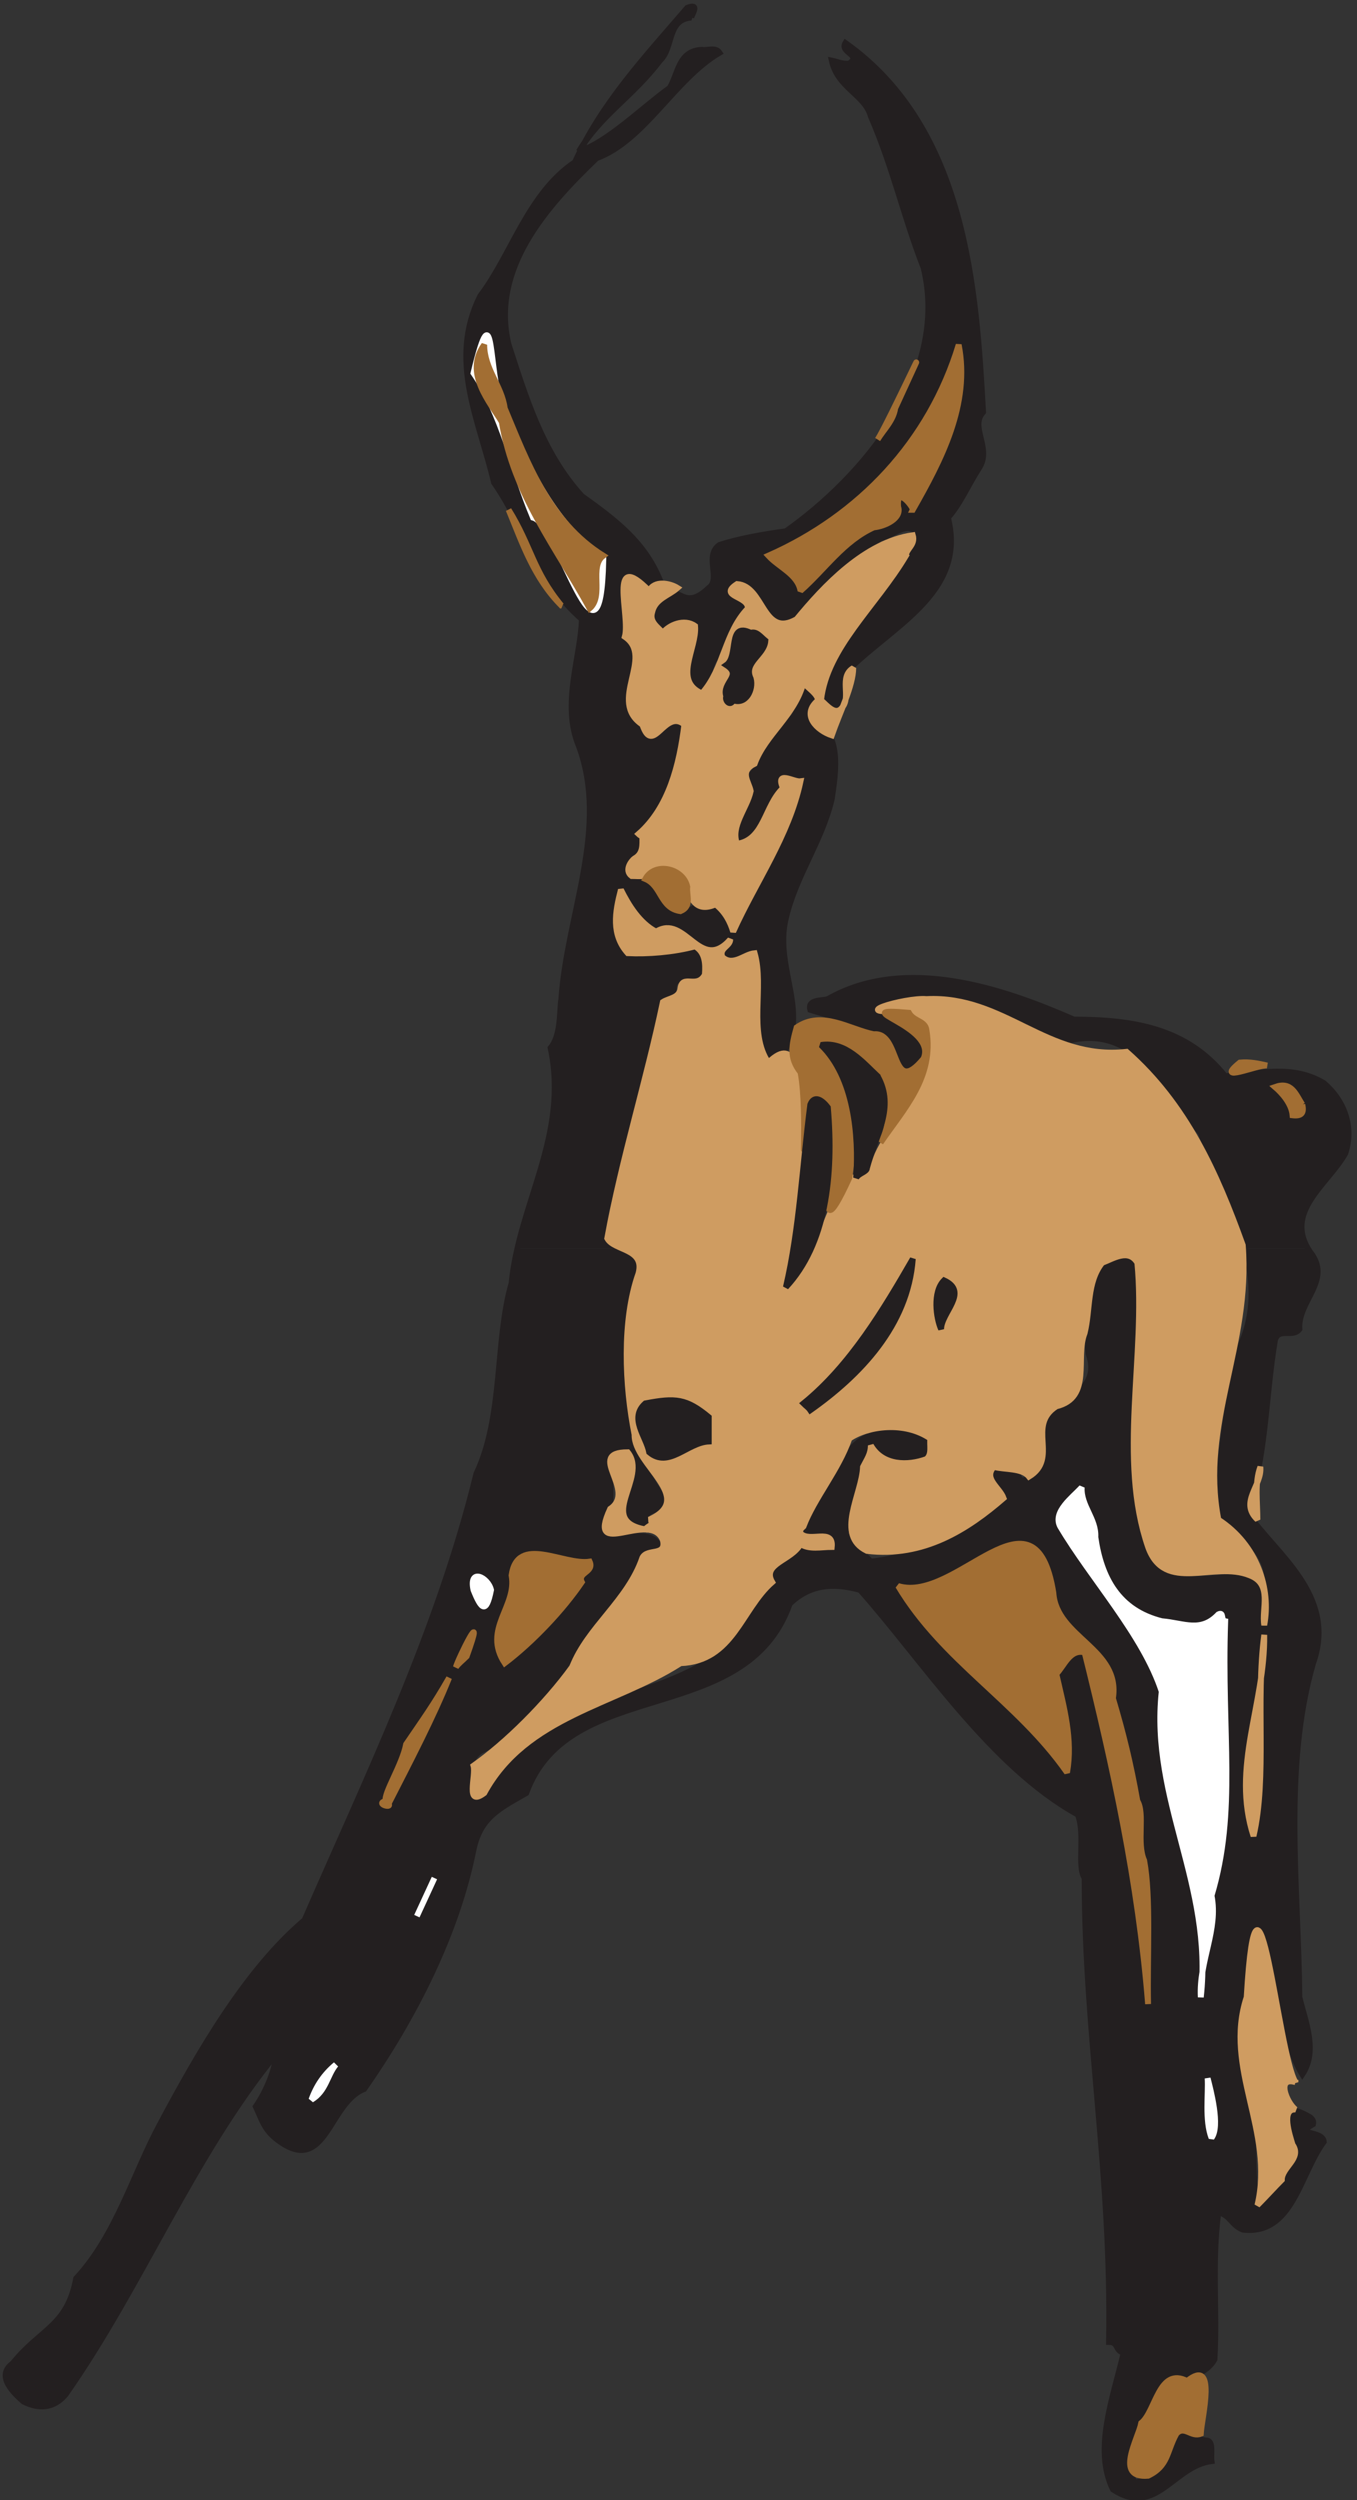 <?xml version="1.0" encoding="UTF-8" standalone="no"?>
<!-- Created with Inkscape (http://www.inkscape.org/) -->

<svg
   xmlns:dc="http://purl.org/dc/elements/1.1/"
   xmlns:cc="http://creativecommons.org/ns#"
   xmlns:rdf="http://www.w3.org/1999/02/22-rdf-syntax-ns#"
   xmlns:svg="http://www.w3.org/2000/svg"
   xmlns="http://www.w3.org/2000/svg"
   xmlns:sodipodi="http://sodipodi.sourceforge.net/DTD/sodipodi-0.dtd"
   xmlns:inkscape="http://www.inkscape.org/namespaces/inkscape"
   id="svg23921"
   version="1.1"
   inkscape:version="0.48.1 "
   width="173.75"
   height="320"
   xml:space="preserve"
   sodipodi:docname="Antelope_02.pdf"><rect width="100%" height="100%" fill="#333333" stroke="none"/><defs
     id="defs23925" /><sodipodi:namedview
     pagecolor="#ffffff"
     bordercolor="#666666"
     borderopacity="1"
     objecttolerance="10"
     gridtolerance="10"
     guidetolerance="10"
     inkscape:pageopacity="0"
     inkscape:pageshadow="2"
     inkscape:window-width="640"
     inkscape:window-height="480"
     id="namedview23923"
     showgrid="false"
     inkscape:zoom="0.909375"
     inkscape:cx="86.875"
     inkscape:cy="160"
     inkscape:window-x="453"
     inkscape:window-y="98"
     inkscape:window-maximized="0"
     inkscape:current-layer="g23929" /><g
     id="g23929"
     inkscape:groupmode="layer"
     inkscape:label="Antelope_02"
     transform="matrix(1.25,0,0,-1.25,0,320)"><g
       id="g23931"
       transform="scale(0.24,0.24)"><path
         d="m 558.238,533.957 c 0.285,-0.48 0.594,-0.965 0.93,-1.457 9.582,-12.082 -5.418,-20.832 -4.586,-32.918 -2.914,-3.75 -8.75,0.836 -10.414,-4.582 -4.168,-24.582 -3.75,-50.832 -12.086,-73.332 12.086,-17.918 38.75,-35.418 28.336,-64.586 -12.918,-44.582 -6.25,-96.25 -5.836,-142.5 2.5,-10.414 7.918,-22.914 1.25,-32.914 -9.164,15 -7.914,37.082 -16.25,53.75 0.418,4.582 -0.414,8.75 -2.914,12.082 -3.75,-20.832 -12.086,-45.832 -4.586,-65.832 4.586,-19.586 1.25,-37.086 4.586,-57.086 8.332,8.336 14.164,13.75 17.914,23.75 -1.25,4.586 -12.082,25 4.586,15 0.414,-0.414 1.664,-1.25 1.25,-2.914 -8.75,-5 4.164,-2.5 4.582,-7.5 -10.418,-14.168 -13.332,-40 -34.582,-37.5 -5,2.082 -5,5.832 -10.418,7.5 C 517.082,100.832 519.582,80.832 518.332,60 515,54.168 506.25,50.418 499.168,54.168 c -7.5,-15.836 -22.918,-28.336 -15,-46.668 9.582,1.668 14.582,10.418 16.25,17.918 4.164,6.664 10,0 15,0 2.5,-0.836 1.25,-5.836 1.664,-8.75 C 500.832,14.582 493.332,-7.5 475,4.582 466.668,21.668 475,43.332 479.582,62.918 c -3.75,0.832 -2.082,4.582 -6.25,4.582 1.25,71.668 -10.414,130.418 -10.414,197.918 -3.336,5 0.414,18.75 -2.918,27.082 -37.082,20.418 -66.25,65.832 -92.918,95.832 -12.082,3.336 -21.664,2.086 -30,-5.832 -18.75,-53.332 -94.164,-30.418 -112.5,-80.832 C 212.918,295 205,291.25 202.082,277.5 195,241.668 176.668,205.832 155.418,175.418 c -15,-5.836 -16.25,-36.25 -35.836,-22.5 -6.664,4.582 -7.5,8.75 -10.414,15 4.582,6.664 8.332,15.832 8.75,22.5 C 82.5,147.082 60.418,91.25 27.918,45 22.918,39.168 16.668,38.75 10,42.082 6.25,45.418 -2.082,52.918 5.418,58.332 17.5,73.332 28.75,74.168 32.5,94.582 c 17.082,18.336 24.582,45 35.832,65.836 17.086,32.082 37.086,66.25 61.668,87.082 26.668,61.25 57.082,123.75 73.332,190.418 11.668,24.582 7.918,56.664 15,81.25 0.492,5.023 1.371,9.941 2.484,14.789 l 43.231,0 c 6.07,-3.809 9.918,-9.672 5.535,-18.125 -6.664,-30.414 -3.332,-67.914 15,-90 -2.082,-4.164 -12.082,-2.914 -7.5,-8.75 -1.25,-2.914 -4.164,-1.25 -6.25,-1.664 -14.164,11.664 13.75,28.75 -8.75,32.914 -3.75,-11.25 1.25,-23.75 -4.582,-35.832 8.75,-4.168 20,2.918 24.168,-5.832 -12.918,-0.418 -10.836,-15 -18.336,-21.25 -20,-20 -30.414,-52.918 -58.332,-65.836 -6.668,-4.582 -3.75,-12.914 -4.582,-19.582 13.75,-0.418 13.332,15.418 25.414,22.5 29.586,25.832 77.086,20 96.25,57.082 9.586,9.168 4.586,19.586 19.586,27.086 3.75,-2.918 8.75,-1.25 13.332,-1.668 1.25,2.918 -0.832,10.418 -7.5,7.5 -1.668,0 -2.918,0 -4.582,0 9.164,12.918 15,38.75 30,42.082 6.664,1.668 13.75,3.336 21.25,-1.664 2.5,-0.418 0.832,-5 1.25,-7.5 -7.918,-2.5 -18.75,-2.5 -23.75,6.25 C 364.168,440 365,425.418 360.832,412.5 c 2.086,-4.582 7.086,-7.918 10.836,-12.082 22.082,2.5 40.832,12.5 58.332,25.414 -5.418,5.836 -9.168,19.586 4.582,12.086 -0.414,-1.25 0.836,-2.086 1.25,-2.918 7.5,0.418 8.75,8.75 12.086,13.332 -8.75,22.086 24.164,19.586 16.664,40.836 -1.25,10.414 1.668,22.5 2.918,34.164 5,2.5 8.332,8.336 15,6.25 2.5,-0.832 0.418,-3.75 2.918,-4.582 C 487.082,484.582 475,440.418 490,403.332 c 10.418,-26.25 57.5,10.836 49.582,-31.25 2.5,4.586 2.086,12.5 1.25,20.836 -0.414,14.164 -15,20.414 -22.5,30 3.336,25 5,46.664 10.836,69.164 6.527,13.988 5.875,28.059 2.266,41.875 l 26.804,0"
         style="fill:#231f20;fill-opacity:1;fill-rule:nonzero;stroke:none"
         id="path23933" /><path
         d="m 220.816,533.957 c 6.469,28.125 20.938,53.996 14.184,85.625 4.582,5.418 3.75,15.836 4.582,20.836 2.5,36.25 20.418,72.914 7.5,107.914 -7.5,17.918 0.836,37.918 1.25,54.168 -19.164,16.668 -22.914,37.082 -37.5,58.332 -6.25,26.668 -19.582,52.086 -5.832,79.586 13.332,17.5 20.418,43.75 40.418,57.082 11.25,25 30,45 47.914,65.83 5.418,2.09 2.086,-2.5 1.668,-4.16 -10.418,-0.84 -7.5,-12.92 -13.332,-18.34 -11.668,-15.41 -25.418,-23.33 -34.586,-38.75 12.086,3.75 27.086,18.75 38.75,27.09 3.75,6.25 3.75,15.83 13.75,16.25 2.5,-0.42 5.836,1.25 7.5,-1.25 -19.164,-11.25 -32.082,-37.5 -52.5,-45.002 -21.25,-20.418 -45.414,-47.086 -37.5,-79.586 7.086,-21.664 14.168,-45.832 31.25,-64.582 14.586,-10.418 26.668,-19.582 33.336,-35.832 -4.168,-6.25 -8.75,-0.836 -12.086,2.914 -2.5,0.836 -2.914,-2.082 -4.582,-2.914 1.668,-7.086 -3.75,-22.5 4.582,-25.836 -1.25,-15.414 -5.414,-30 5.836,-41.664 7.914,-2.086 7.082,7.5 15,5.832 -1.668,-17.082 -6.25,-35.418 -19.586,-46.668 7.086,-8.332 -7.082,-7.914 -4.164,-16.25 15.832,0.418 13.332,-25.414 30,-15 10,4.168 12.914,-6.664 16.25,-12.082 12.5,20.832 24.582,42.082 30,65.832 -2.918,1.668 -5,3.336 -8.75,3.336 -5,-9.586 -7.918,-20 -15,-28.75 -1.668,0 -3.336,0 -4.586,0 1.668,9.164 9.168,19.164 4.586,27.082 8.332,6.25 8.75,20 19.164,25.418 3.336,3.75 0,10.414 4.586,13.75 7.914,-3.336 3.332,-10.836 1.664,-15 C 360,756.668 356.668,737.082 355,725.832 350.832,707.918 339.582,692.918 335.418,675 330,653.332 347.082,632.918 332.5,615 c -5.832,-0.418 -7.5,9.168 -7.5,15 -1.25,10.418 2.5,22.918 -2.918,31.668 -5.414,-0.836 -18.332,-6.668 -9.164,4.164 -4.168,0 -12.5,-6.664 -17.918,0 -4.168,7.086 -26.25,2.918 -27.082,19.586 -6.25,7.5 -5,-5.836 -7.5,-8.75 1.664,-6.668 2.5,-13.336 7.5,-18.336 8.332,-0.414 19.582,0.418 28.75,3.336 4.582,-2.086 2.082,-7.086 2.914,-10.836 -3.332,-7.5 -12.5,3.336 -12.082,-7.5 -13.332,-12.914 -10.832,-37.914 -19.582,-55.414 -0.418,-18.336 -10.836,-32.086 -10.418,-50.836 2.281,-0.828 4.535,-1.863 6.547,-3.125 l -43.231,0"
         style="fill:#231f20;fill-opacity:1;fill-rule:nonzero;stroke:none"
         id="path23935" /><path
         d="m 531.434,533.957 c -4.454,17.055 -13.411,33.723 -18.934,49.375 -15,16.668 -26.668,47.086 -57.082,39.168 -23.75,11.25 -55.418,24.582 -83.75,15 7.082,-7.5 22.082,-8.332 20.832,-22.5 -2.082,-2.5 -4.582,-3.332 -7.5,-2.918 -4.582,15.418 -24.582,19.168 -39.168,23.75 -1.25,4.586 5,3.75 7.5,4.586 32.918,18.75 74.586,4.582 105,-8.75 25.418,0 48.336,-3.75 64.586,-24.168 15,1.25 28.75,5 42.082,-2.918 8.75,-7.5 12.918,-18.75 9.168,-30 -7.285,-12.949 -25.578,-24.328 -15.93,-40.625 l -26.804,0"
         style="fill:#231f20;fill-opacity:1;fill-rule:nonzero;stroke:none"
         id="path23937" /><path
         d="m 295,1059.17 c -10.418,-0.84 -7.5,-12.92 -13.332,-18.34 -11.668,-15.41 -25.418,-23.33 -34.586,-38.75 12.086,3.75 27.086,18.75 38.75,27.09 3.75,6.25 3.75,15.83 13.75,16.25 2.5,-0.42 5.836,1.25 7.5,-1.25 -19.164,-11.25 -32.082,-37.5 -52.5,-45.002 -21.25,-20.418 -45.414,-47.086 -37.5,-79.586 7.086,-21.664 14.168,-45.832 31.25,-64.582 14.586,-10.418 26.668,-19.582 33.336,-35.832 -4.168,-6.25 -8.75,-0.836 -12.086,2.914 -2.5,0.836 -2.914,-2.082 -4.582,-2.914 1.668,-7.086 -3.75,-22.5 4.582,-25.836 -1.25,-15.414 -5.414,-30 5.836,-41.664 7.914,-2.086 7.082,7.5 15,5.832 -1.668,-17.082 -6.25,-35.418 -19.586,-46.668 7.086,-8.332 -7.082,-7.914 -4.164,-16.25 15.832,0.418 13.332,-25.414 30,-15 10,4.168 12.914,-6.664 16.25,-12.082 12.5,20.832 24.582,42.082 30,65.832 -2.918,1.668 -5,3.336 -8.75,3.336 -5,-9.586 -7.918,-20 -15,-28.75 -1.668,0 -3.336,0 -4.586,0 1.668,9.164 9.168,19.164 4.586,27.082 8.332,6.25 8.75,20 19.164,25.418 3.336,3.75 0,10.414 4.586,13.75 7.914,-3.336 3.332,-10.836 1.664,-15 C 360,756.668 356.668,737.082 355,725.832 350.832,707.918 339.582,692.918 335.418,675 330,653.332 347.082,632.918 332.5,615 c -5.832,-0.418 -7.5,9.168 -7.5,15 -1.25,10.418 2.5,22.918 -2.918,31.668 -5.414,-0.836 -18.332,-6.668 -9.164,4.164 -4.168,0 -12.5,-6.664 -17.918,0 -4.168,7.086 -26.25,2.918 -27.082,19.586 -6.25,7.5 -5,-5.836 -7.5,-8.75 1.664,-6.668 2.5,-13.336 7.5,-18.336 8.332,-0.414 19.582,0.418 28.75,3.336 4.582,-2.086 2.082,-7.086 2.914,-10.836 -3.332,-7.5 -12.5,3.336 -12.082,-7.5 -13.332,-12.914 -10.832,-37.914 -19.582,-55.414 -0.418,-18.336 -10.836,-32.086 -10.418,-50.836 9.168,-3.332 17.918,-10 12.082,-21.25 -6.664,-30.414 -3.332,-67.914 15,-90 -2.082,-4.164 -12.082,-2.914 -7.5,-8.75 -1.25,-2.914 -4.164,-1.25 -6.25,-1.664 -14.164,11.664 13.75,28.75 -8.75,32.914 -3.75,-11.25 1.25,-23.75 -4.582,-35.832 8.75,-4.168 20,2.918 24.168,-5.832 -12.918,-0.418 -10.836,-15 -18.336,-21.25 -20,-20 -30.414,-52.918 -58.332,-65.836 -6.668,-4.582 -3.75,-12.914 -4.582,-19.582 13.75,-0.418 13.332,15.418 25.414,22.5 29.586,25.832 77.086,20 96.25,57.082 9.586,9.168 4.586,19.586 19.586,27.086 3.75,-2.918 8.75,-1.25 13.332,-1.668 1.25,2.918 -0.832,10.418 -7.5,7.5 -1.668,0 -2.918,0 -4.582,0 9.164,12.918 15,38.75 30,42.082 6.664,1.668 13.75,3.336 21.25,-1.664 2.5,-0.418 0.832,-5 1.25,-7.5 -7.918,-2.5 -18.75,-2.5 -23.75,6.25 C 364.168,440 365,425.418 360.832,412.5 c 2.086,-4.582 7.086,-7.918 10.836,-12.082 22.082,2.5 40.832,12.5 58.332,25.414 -5.418,5.836 -9.168,19.586 4.582,12.086 -0.414,-1.25 0.836,-2.086 1.25,-2.918 7.5,0.418 8.75,8.75 12.086,13.332 -8.75,22.086 24.164,19.586 16.664,40.836 -1.25,10.414 1.668,22.5 2.918,34.164 5,2.5 8.332,8.336 15,6.25 2.5,-0.832 0.418,-3.75 2.918,-4.582 C 487.082,484.582 475,440.418 490,403.332 c 10.418,-26.25 57.5,10.836 49.582,-31.25 2.5,4.586 2.086,12.5 1.25,20.836 -0.414,14.164 -15,20.414 -22.5,30 3.336,25 5,46.664 10.836,69.164 14.582,31.25 -6.668,62.918 -16.668,91.25 -15,16.668 -26.668,47.086 -57.082,39.168 -23.75,11.25 -55.418,24.582 -83.75,15 7.082,-7.5 22.082,-8.332 20.832,-22.5 -2.082,-2.5 -4.582,-3.332 -7.5,-2.918 -4.582,15.418 -24.582,19.168 -39.168,23.75 -1.25,4.586 5,3.75 7.5,4.586 32.918,18.75 74.586,4.582 105,-8.75 25.418,0 48.336,-3.75 64.586,-24.168 15,1.25 28.75,5 42.082,-2.918 8.75,-7.5 12.918,-18.75 9.168,-30 -7.5,-13.332 -26.668,-25 -15,-42.082 9.582,-12.082 -5.418,-20.832 -4.586,-32.918 -2.914,-3.75 -8.75,0.836 -10.414,-4.582 -4.168,-24.582 -3.75,-50.832 -12.086,-73.332 12.086,-17.918 38.75,-35.418 28.336,-64.586 -12.918,-44.582 -6.25,-96.25 -5.836,-142.5 2.5,-10.414 7.918,-22.914 1.25,-32.914 -9.164,15 -7.914,37.082 -16.25,53.75 0.418,4.582 -0.414,8.75 -2.914,12.082 -3.75,-20.832 -12.086,-45.832 -4.586,-65.832 4.586,-19.586 1.25,-37.086 4.586,-57.086 8.332,8.336 14.164,13.75 17.914,23.75 -1.25,4.586 -12.082,25 4.586,15 0.414,-0.414 1.664,-1.25 1.25,-2.914 -8.75,-5 4.164,-2.5 4.582,-7.5 -10.418,-14.168 -13.332,-40 -34.582,-37.5 -5,2.082 -5,5.832 -10.418,7.5 C 517.082,100.832 519.582,80.832 518.332,60 515,54.168 506.25,50.418 499.168,54.168 c -7.5,-15.836 -22.918,-28.336 -15,-46.668 9.582,1.668 14.582,10.418 16.25,17.918 4.164,6.664 10,0 15,0 2.5,-0.836 1.25,-5.836 1.664,-8.75 C 500.832,14.582 493.332,-7.5 475,4.582 466.668,21.668 475,43.332 479.582,62.918 c -3.75,0.832 -2.082,4.582 -6.25,4.582 1.25,71.668 -10.414,130.418 -10.414,197.918 -3.336,5 0.414,18.75 -2.918,27.082 -37.082,20.418 -66.25,65.832 -92.918,95.832 -12.082,3.336 -21.664,2.086 -30,-5.832 -18.75,-53.332 -94.164,-30.418 -112.5,-80.832 C 212.918,295 205,291.25 202.082,277.5 195,241.668 176.668,205.832 155.418,175.418 c -15,-5.836 -16.25,-36.25 -35.836,-22.5 -6.664,4.582 -7.5,8.75 -10.414,15 4.582,6.664 8.332,15.832 8.75,22.5 C 82.5,147.082 60.418,91.25 27.918,45 22.918,39.168 16.668,38.75 10,42.082 6.25,45.418 -2.082,52.918 5.418,58.332 17.5,73.332 28.75,74.168 32.5,94.582 c 17.082,18.336 24.582,45 35.832,65.836 17.086,32.082 37.086,66.25 61.668,87.082 26.668,61.25 57.082,123.75 73.332,190.418 11.668,24.582 7.918,56.664 15,81.25 3.336,34.164 24.586,63.332 16.668,100.414 4.582,5.418 3.75,15.836 4.582,20.836 2.5,36.25 20.418,72.914 7.5,107.914 -7.5,17.918 0.836,37.918 1.25,54.168 -19.164,16.668 -22.914,37.082 -37.5,58.332 -6.25,26.668 -19.582,52.086 -5.832,79.586 13.332,17.5 20.418,43.75 40.418,57.082 11.25,25 30,45 47.914,65.83 5.418,2.09 2.086,-2.5 1.668,-4.16 z"
         style="fill:none;stroke:#231f20;stroke-opacity:1;stroke-width:2.5;stroke-linecap:square;stroke-linejoin:miter;stroke-miterlimit:2;stroke-dasharray:none"
         id="path23939" /><path
         d="m 419.582,890.832 c -5.832,-6.25 3.75,-15.414 -1.664,-23.75 -4.586,-7.082 -8.336,-15.832 -13.336,-21.25 8.336,-32.914 -25.414,-46.664 -45,-67.5 -1.664,-4.164 3.75,-14.164 -4.582,-13.332 -5.832,4.582 -2.082,7.082 -2.918,13.332 15,17.086 27.086,40.418 40.418,60 -5,7.086 -11.25,-0.414 -16.668,-1.25 C 362.5,827.082 346.25,812.5 337.082,802.5 325.832,801.668 320,825.832 310,814.582 c 17.082,-6.664 -2.918,-19.164 -4.582,-28.75 -3.75,-3.75 -2.086,-15.414 -8.75,-11.664 -10.418,10 15,34.164 -10.836,26.664 -2.082,-0.414 -0.414,-4.164 -2.914,-2.914 -5,2.082 -2.086,6.664 -2.918,10.414 9.582,13.75 10,-4.582 22.5,7.5 5.418,3.75 -2.082,13.75 4.582,18.336 7.5,2.5 18.75,4.582 28.336,5.832 32.5,22.918 70,66.668 58.75,112.5 -8.336,21.25 -12.918,42.5 -22.5,64.58 -2.5,9.17 -14.168,12.09 -16.668,23.75 2.082,-0.41 4.582,-1.66 7.5,-1.25 5.418,3.75 -4.168,4.59 -1.668,8.75 51.668,-36.66 55.836,-105.412 58.75,-157.498"
         style="fill:#231f20;fill-opacity:1;fill-rule:nonzero;stroke:none"
         id="path23941" /><path
         d="m 419.582,890.832 c -5.832,-6.25 3.75,-15.414 -1.664,-23.75 -4.586,-7.082 -8.336,-15.832 -13.336,-21.25 8.336,-32.914 -25.414,-46.664 -45,-67.5 -1.664,-4.164 3.75,-14.164 -4.582,-13.332 -5.832,4.582 -2.082,7.082 -2.918,13.332 15,17.086 27.086,40.418 40.418,60 -5,7.086 -11.25,-0.414 -16.668,-1.25 C 362.5,827.082 346.25,812.5 337.082,802.5 325.832,801.668 320,825.832 310,814.582 c 17.082,-6.664 -2.918,-19.164 -4.582,-28.75 -3.75,-3.75 -2.086,-15.414 -8.75,-11.664 -10.418,10 15,34.164 -10.836,26.664 -2.082,-0.414 -0.414,-4.164 -2.914,-2.914 -5,2.082 -2.086,6.664 -2.918,10.414 9.582,13.75 10,-4.582 22.5,7.5 5.418,3.75 -2.082,13.75 4.582,18.336 7.5,2.5 18.75,4.582 28.336,5.832 32.5,22.918 70,66.668 58.75,112.5 -8.336,21.25 -12.918,42.5 -22.5,64.58 -2.5,9.17 -14.168,12.09 -16.668,23.75 2.082,-0.41 4.582,-1.66 7.5,-1.25 5.418,3.75 -4.168,4.59 -1.668,8.75 51.668,-36.66 55.836,-105.412 58.75,-157.498 z"
         style="fill:none;stroke:#231f20;stroke-opacity:1;stroke-width:2.5;stroke-linecap:square;stroke-linejoin:miter;stroke-miterlimit:2;stroke-dasharray:none"
         id="path23943" /><path
         d="m 257.5,827.918 c -1.25,-56.25 -18.75,15 -30,17.914 -8.75,20.836 -13.332,44.168 -25.418,61.668 9.168,38.332 6.25,-2.082 12.086,-13.332 9.582,-24.168 21.25,-50 43.332,-66.25"
         style="fill:#ffffff;fill-opacity:1;fill-rule:nonzero;stroke:none"
         id="path23945" /><path
         d="m 257.5,827.918 c -1.25,-56.25 -18.75,15 -30,17.914 -8.75,20.836 -13.332,44.168 -25.418,61.668 9.168,38.332 6.25,-2.082 12.086,-13.332 9.582,-24.168 21.25,-50 43.332,-66.25 z"
         style="fill:none;stroke:#ffffff;stroke-opacity:1;stroke-width:2.5;stroke-linecap:square;stroke-linejoin:miter;stroke-miterlimit:2;stroke-dasharray:none"
         id="path23947" /><path
         d="M 389.582,849.168 C 390,850 382.5,860 383.332,850.418 c 1.668,-5 -5.832,-8.336 -10.414,-8.75 -12.918,-5.836 -20.836,-17.918 -31.25,-27.086 -1.25,7.086 -9.168,10 -13.75,15 38.75,17.086 68.75,48.75 81.25,90 5,-25.414 -7.5,-49.164 -19.586,-70.414"
         style="fill:#a26e33;fill-opacity:1;fill-rule:nonzero;stroke:none"
         id="path23949" /><path
         d="M 389.582,849.168 C 390,850 382.5,860 383.332,850.418 c 1.668,-5 -5.832,-8.336 -10.414,-8.75 -12.918,-5.836 -20.836,-17.918 -31.25,-27.086 -1.25,7.086 -9.168,10 -13.75,15 38.75,17.086 68.75,48.75 81.25,90 5,-25.414 -7.5,-49.164 -19.586,-70.414 z"
         style="fill:none;stroke:#a26e33;stroke-opacity:1;stroke-width:2.5;stroke-linecap:square;stroke-linejoin:miter;stroke-miterlimit:2;stroke-dasharray:none"
         id="path23951" /><path
         d="m 386.668,829.582 c -12.918,-21.664 -33.75,-39.164 -36.25,-61.664 2.5,-2.086 6.25,-7.086 9.164,-2.918 3.75,4.582 -1.664,12.918 4.586,16.668 0,-7.5 -5.836,-19.168 -9.168,-28.75 -6.25,2.082 -13.332,8.75 -5.832,15 -0.418,2.914 -4.168,5 -6.25,7.5 -3.75,-14.168 -16.25,-22.086 -20.836,-34.586 -6.664,-3.332 -2.5,-7.5 -1.664,-11.664 -1.668,-7.5 -8.75,-15 -5.836,-22.5 11.668,1.664 11.668,16.25 19.586,23.75 -3.336,7.914 4.582,2.5 7.5,2.914 -5,-23.332 -19.168,-42.914 -28.75,-64.164 -1.25,4.164 -3.336,8.332 -7.5,11.664 -17.086,-7.5 -8.336,25.418 -27.086,15 -1.664,-3.75 -5.414,-2.914 -8.75,-2.914 -3.332,2.5 0,6.664 1.25,7.5 3.75,2.082 3.336,5.832 3.336,9.164 -0.418,0.418 -1.25,0.836 -1.668,1.25 12.918,11.25 17.5,29.586 19.582,46.668 -8.332,7.082 -13.332,-13.75 -17.914,0 -15,10 5.414,28.75 -7.5,37.5 2.5,8.75 -7.5,37.918 10.414,19.582 2.086,4.586 8.75,3.336 12.086,1.25 -3.75,-3.332 -9.586,-4.582 -10.836,-10.414 -1.25,-4.168 2.5,-6.25 4.586,-8.75 2.5,3.332 9.164,6.25 13.75,2.914 0.832,-9.582 -9.586,-23.332 2.914,-28.75 9.586,10.836 9.586,25.836 19.586,36.25 0.414,5.418 -12.918,5 -4.586,10.418 11.668,-0.832 10.836,-23.332 25.418,-15 11.668,14.168 29.168,32.918 49.582,35.832 1.25,-4.164 -2.914,-5.832 -2.914,-8.75"
         style="fill:#cf9c61;fill-opacity:1;fill-rule:nonzero;stroke:none"
         id="path23953" /><path
         d="m 386.668,829.582 c -12.918,-21.664 -33.75,-39.164 -36.25,-61.664 2.5,-2.086 6.25,-7.086 9.164,-2.918 3.75,4.582 -1.664,12.918 4.586,16.668 0,-7.5 -5.836,-19.168 -9.168,-28.75 -6.25,2.082 -13.332,8.75 -5.832,15 -0.418,2.914 -4.168,5 -6.25,7.5 -3.75,-14.168 -16.25,-22.086 -20.836,-34.586 -6.664,-3.332 -2.5,-7.5 -1.664,-11.664 -1.668,-7.5 -8.75,-15 -5.836,-22.5 11.668,1.664 11.668,16.25 19.586,23.75 -3.336,7.914 4.582,2.5 7.5,2.914 -5,-23.332 -19.168,-42.914 -28.75,-64.164 -1.25,4.164 -3.336,8.332 -7.5,11.664 -17.086,-7.5 -8.336,25.418 -27.086,15 -1.664,-3.75 -5.414,-2.914 -8.75,-2.914 -3.332,2.5 0,6.664 1.25,7.5 3.75,2.082 3.336,5.832 3.336,9.164 -0.418,0.418 -1.25,0.836 -1.668,1.25 12.918,11.25 17.5,29.586 19.582,46.668 -8.332,7.082 -13.332,-13.75 -17.914,0 -15,10 5.414,28.75 -7.5,37.5 2.5,8.75 -7.5,37.918 10.414,19.582 2.086,4.586 8.75,3.336 12.086,1.25 -3.75,-3.332 -9.586,-4.582 -10.836,-10.414 -1.25,-4.168 2.5,-6.25 4.586,-8.75 2.5,3.332 9.164,6.25 13.75,2.914 0.832,-9.582 -9.586,-23.332 2.914,-28.75 9.586,10.836 9.586,25.836 19.586,36.25 0.414,5.418 -12.918,5 -4.586,10.418 11.668,-0.832 10.836,-23.332 25.418,-15 11.668,14.168 29.168,32.918 49.582,35.832 1.25,-4.164 -2.914,-5.832 -2.914,-8.75 z"
         style="fill:none;stroke:#cf9c61;stroke-opacity:1;stroke-width:2.5;stroke-linecap:square;stroke-linejoin:miter;stroke-miterlimit:2;stroke-dasharray:none"
         id="path23955" /><path
         d="m 326.668,793.332 c -0.418,-6.25 -9.586,-9.164 -6.25,-16.25 1.25,-4.582 -2.086,-11.25 -7.5,-9.164 -1.25,-2.918 -3.75,0 -2.918,1.664 -2.082,5.836 7.082,8.75 0,13.336 5.418,3.75 0.418,18.75 10.418,13.75 2.5,0.832 4.164,-1.668 6.25,-3.336"
         style="fill:#231f20;fill-opacity:1;fill-rule:nonzero;stroke:none"
         id="path23957" /><path
         d="m 326.668,793.332 c -0.418,-6.25 -9.586,-9.164 -6.25,-16.25 1.25,-4.582 -2.086,-11.25 -7.5,-9.164 -1.25,-2.918 -3.75,0 -2.918,1.664 -2.082,5.836 7.082,8.75 0,13.336 5.418,3.75 0.418,18.75 10.418,13.75 2.5,0.832 4.164,-1.668 6.25,-3.336 z"
         style="fill:none;stroke:#231f20;stroke-opacity:1;stroke-width:2.5;stroke-linecap:square;stroke-linejoin:miter;stroke-miterlimit:2;stroke-dasharray:none"
         id="path23959" /><path
         d="m 280,669.168 c 12.5,7.914 18.75,-17.918 31.668,-3.336 0,-2.914 -5,-3.75 -3.336,-7.5 4.586,-4.164 9.168,1.25 13.75,1.668 4.168,-14.582 -2.914,-33.75 5.836,-46.668 12.914,12.5 11.664,-8.332 13.75,-15 2.5,-29.164 -4.168,-56.664 -6.25,-82.5 15.832,10.836 14.164,34.168 28.75,48.336 2.082,-0.836 7.914,1.664 8.75,5.832 6.664,21.25 40.414,43.75 15,65.832 -29.586,-2.914 -1.668,5.418 7.5,4.586 33.332,1.664 51.25,-26.25 85.414,-22.5 25.418,-22.5 38.336,-51.25 49.586,-82.5 C 533.75,492.5 512.082,459.582 520,418.332 c 16.668,-10.832 22.5,-29.582 19.582,-45 -1.25,7.086 3.75,17.5 -6.25,21.25 -15.414,6.25 -36.25,-7.914 -43.332,12.086 -12.918,37.5 -0.832,81.664 -4.582,121.25 -3.75,6.25 -10.418,1.664 -15,0 -6.668,-8.336 -5,-20 -7.5,-30 -4.168,-10.418 3.332,-27.5 -12.086,-31.25 -12.914,-8.336 1.25,-22.086 -11.664,-30 -2.918,3.75 -10.418,2.914 -15,4.164 -4.586,-5 2.5,-8.75 4.164,-13.332 C 412.918,414.168 394.168,402.082 370,405 c -13.75,6.668 -2.082,24.168 -1.668,35.832 1.668,3.336 3.336,5.418 3.336,9.168 5,-8.75 15.832,-8.75 23.75,-5.832 2.5,2.082 1.25,5.832 1.664,8.75 -10.832,7.5 -26.664,5.414 -34.582,0 -4.582,-13.336 -15,-25.418 -19.582,-37.5 -0.836,-0.836 -1.668,-1.25 -1.25,-2.918 3.75,-4.168 14.164,2.5 13.332,-5.832 -4.582,0 -9.582,-1.25 -13.332,1.25 -3.75,-7.086 -16.668,-8.336 -12.086,-16.25 -13.332,-11.668 -16.664,-33.75 -39.164,-34.586 -27.918,-17.914 -65.836,-22.5 -83.75,-55.414 -8.336,-6.25 -3.336,7.5 -4.586,11.664 14.168,10 30.836,26.668 42.086,42.086 6.664,17.082 23.75,28.332 30,46.664 2.082,4.168 10.414,0.418 8.75,7.5 -5.418,13.336 -32.918,-9.164 -22.5,13.336 11.664,7.914 -10.836,24.164 7.5,24.164 8.75,-10.832 -13.75,-29.164 7.5,-32.914 0.414,1.25 5.832,2.914 1.664,4.164 20.418,9.168 -6.664,23.336 -6.25,36.25 -4.164,20.836 -5.414,48.75 1.668,68.75 2.918,10.836 -10.418,9.586 -13.332,15 6.25,34.168 16.664,67.086 23.75,100.836 2.5,1.664 7.082,1.664 7.5,5.832 0.832,6.25 7.082,-0.418 10.414,5.832 0.418,5 0,9.586 -4.164,12.086 -9.168,-2.5 -20.418,-3.336 -28.75,-2.918 -7.086,7.918 -5.418,17.5 -2.918,27.082 3.332,-6.664 7.918,-14.164 15,-17.914"
         style="fill:#cf9c61;fill-opacity:1;fill-rule:nonzero;stroke:none"
         id="path23961" /><path
         d="m 280,669.168 c 12.5,7.914 18.75,-17.918 31.668,-3.336 0,-2.914 -5,-3.75 -3.336,-7.5 4.586,-4.164 9.168,1.25 13.75,1.668 4.168,-14.582 -2.914,-33.75 5.836,-46.668 12.914,12.5 11.664,-8.332 13.75,-15 2.5,-29.164 -4.168,-56.664 -6.25,-82.5 15.832,10.836 14.164,34.168 28.75,48.336 2.082,-0.836 7.914,1.664 8.75,5.832 6.664,21.25 40.414,43.75 15,65.832 -29.586,-2.914 -1.668,5.418 7.5,4.586 33.332,1.664 51.25,-26.25 85.414,-22.5 25.418,-22.5 38.336,-51.25 49.586,-82.5 C 533.75,492.5 512.082,459.582 520,418.332 c 16.668,-10.832 22.5,-29.582 19.582,-45 -1.25,7.086 3.75,17.5 -6.25,21.25 -15.414,6.25 -36.25,-7.914 -43.332,12.086 -12.918,37.5 -0.832,81.664 -4.582,121.25 -3.75,6.25 -10.418,1.664 -15,0 -6.668,-8.336 -5,-20 -7.5,-30 -4.168,-10.418 3.332,-27.5 -12.086,-31.25 -12.914,-8.336 1.25,-22.086 -11.664,-30 -2.918,3.75 -10.418,2.914 -15,4.164 -4.586,-5 2.5,-8.75 4.164,-13.332 C 412.918,414.168 394.168,402.082 370,405 c -13.75,6.668 -2.082,24.168 -1.668,35.832 1.668,3.336 3.336,5.418 3.336,9.168 5,-8.75 15.832,-8.75 23.75,-5.832 2.5,2.082 1.25,5.832 1.664,8.75 -10.832,7.5 -26.664,5.414 -34.582,0 -4.582,-13.336 -15,-25.418 -19.582,-37.5 -0.836,-0.836 -1.668,-1.25 -1.25,-2.918 3.75,-4.168 14.164,2.5 13.332,-5.832 -4.582,0 -9.582,-1.25 -13.332,1.25 -3.75,-7.086 -16.668,-8.336 -12.086,-16.25 -13.332,-11.668 -16.664,-33.75 -39.164,-34.586 -27.918,-17.914 -65.836,-22.5 -83.75,-55.414 -8.336,-6.25 -3.336,7.5 -4.586,11.664 14.168,10 30.836,26.668 42.086,42.086 6.664,17.082 23.75,28.332 30,46.664 2.082,4.168 10.414,0.418 8.75,7.5 -5.418,13.336 -32.918,-9.164 -22.5,13.336 11.664,7.914 -10.836,24.164 7.5,24.164 8.75,-10.832 -13.75,-29.164 7.5,-32.914 0.414,1.25 5.832,2.914 1.664,4.164 20.418,9.168 -6.664,23.336 -6.25,36.25 -4.164,20.836 -5.414,48.75 1.668,68.75 2.918,10.836 -10.418,9.586 -13.332,15 6.25,34.168 16.664,67.086 23.75,100.836 2.5,1.664 7.082,1.664 7.5,5.832 0.832,6.25 7.082,-0.418 10.414,5.832 0.418,5 0,9.586 -4.164,12.086 -9.168,-2.5 -20.418,-3.336 -28.75,-2.918 -7.086,7.918 -5.418,17.5 -2.918,27.082 3.332,-6.664 7.918,-14.164 15,-17.914 z"
         style="fill:none;stroke:#cf9c61;stroke-opacity:1;stroke-width:2.5;stroke-linecap:square;stroke-linejoin:miter;stroke-miterlimit:2;stroke-dasharray:none"
         id="path23963" /><path
         d="m 395.418,627.082 c 3.332,-20 -9.586,-33.332 -19.586,-47.914 5.836,10 2.918,22.082 -2.914,32.914 -6.668,5.836 -15.418,12.086 -23.75,8.75 14.164,-13.332 16.25,-38.332 13.332,-56.664 -18.332,-40 -2.5,18.75 -7.5,30 -3.332,2.914 -6.25,7.914 -10.418,2.914 -3.332,-45.414 0.418,-5.414 -2.914,12.086 -5,6.25 -3.75,11.664 -1.668,19.164 10.832,7.5 22.5,-0.832 32.918,-2.914 11.664,1.25 7.082,-27.5 21.25,-10.418 6.25,14.168 -35,22.082 -6.25,19.582 2.082,-3.75 7.082,-3.332 7.5,-7.5"
         style="fill:#a26e33;fill-opacity:1;fill-rule:nonzero;stroke:none"
         id="path23965" /><path
         d="m 395.418,627.082 c 3.332,-20 -9.586,-33.332 -19.586,-47.914 5.836,10 2.918,22.082 -2.914,32.914 -6.668,5.836 -15.418,12.086 -23.75,8.75 14.164,-13.332 16.25,-38.332 13.332,-56.664 -18.332,-40 -2.5,18.75 -7.5,30 -3.332,2.914 -6.25,7.914 -10.418,2.914 -3.332,-45.414 0.418,-5.414 -2.914,12.086 -5,6.25 -3.75,11.664 -1.668,19.164 10.832,7.5 22.5,-0.832 32.918,-2.914 11.664,1.25 7.082,-27.5 21.25,-10.418 6.25,14.168 -35,22.082 -6.25,19.582 2.082,-3.75 7.082,-3.332 7.5,-7.5 z"
         style="fill:none;stroke:#a26e33;stroke-opacity:1;stroke-width:2.5;stroke-linecap:square;stroke-linejoin:miter;stroke-miterlimit:2;stroke-dasharray:none"
         id="path23967" /><path
         d="m 374.582,607.5 c 7.5,-13.332 -0.832,-25 -4.582,-39.168 0,-1.664 -3.332,-2.082 -4.582,-4.164 1.25,17.914 -0.836,42.914 -15,56.664 10.414,1.668 17.914,-7.5 24.164,-13.332"
         style="fill:#231f20;fill-opacity:1;fill-rule:nonzero;stroke:none"
         id="path23969" /><path
         d="m 374.582,607.5 c 7.5,-13.332 -0.832,-25 -4.582,-39.168 0,-1.664 -3.332,-2.082 -4.582,-4.164 1.25,17.914 -0.836,42.914 -15,56.664 10.414,1.668 17.914,-7.5 24.164,-13.332 z"
         style="fill:none;stroke:#231f20;stroke-opacity:1;stroke-width:2.5;stroke-linecap:square;stroke-linejoin:miter;stroke-miterlimit:2;stroke-dasharray:none"
         id="path23971" /><path
         d="m 555.832,595.418 c 0.836,-3.75 -0.414,-5 -4.164,-4.586 -0.418,5 -4.586,9.586 -7.5,12.086 7.082,2.5 8.75,-2.918 11.664,-7.5"
         style="fill:#a26e33;fill-opacity:1;fill-rule:nonzero;stroke:none"
         id="path23973" /><path
         d="m 555.832,595.418 c 0.836,-3.75 -0.414,-5 -4.164,-4.586 -0.418,5 -4.586,9.586 -7.5,12.086 7.082,2.5 8.75,-2.918 11.664,-7.5 z"
         style="fill:none;stroke:#a26e33;stroke-opacity:1;stroke-width:2.5;stroke-linecap:square;stroke-linejoin:miter;stroke-miterlimit:2;stroke-dasharray:none"
         id="path23975" /><path
         d="M 353.332,594.168 C 355.832,565 352.5,535.832 335.418,517.5 c 5.832,25 7.082,52.082 10.414,77.918 1.668,4.164 5,2.082 7.5,-1.25"
         style="fill:#231f20;fill-opacity:1;fill-rule:nonzero;stroke:none"
         id="path23977" /><path
         d="M 353.332,594.168 C 355.832,565 352.5,535.832 335.418,517.5 c 5.832,25 7.082,52.082 10.414,77.918 1.668,4.164 5,2.082 7.5,-1.25 z"
         style="fill:none;stroke:#231f20;stroke-opacity:1;stroke-width:2.5;stroke-linecap:square;stroke-linejoin:miter;stroke-miterlimit:2;stroke-dasharray:none"
         id="path23979" /><path
         d="m 345.832,465 c -0.832,1.25 -1.664,1.668 -2.914,2.918 20,16.25 34.164,40 46.664,61.664 C 387.5,501.25 367.082,480 345.832,465"
         style="fill:#231f20;fill-opacity:1;fill-rule:nonzero;stroke:none"
         id="path23981" /><path
         d="m 345.832,465 c -0.832,1.25 -1.664,1.668 -2.914,2.918 20,16.25 34.164,40 46.664,61.664 C 387.5,501.25 367.082,480 345.832,465 z"
         style="fill:none;stroke:#231f20;stroke-opacity:1;stroke-width:2.5;stroke-linecap:square;stroke-linejoin:miter;stroke-miterlimit:2;stroke-dasharray:none"
         id="path23983" /><path
         d="m 401.668,499.582 c -2.086,4.586 -3.75,15.836 1.25,20.836 10.832,-5 -1.25,-13.75 -1.25,-20.836"
         style="fill:#231f20;fill-opacity:1;fill-rule:nonzero;stroke:none"
         id="path23985" /><path
         d="m 401.668,499.582 c -2.086,4.586 -3.75,15.836 1.25,20.836 10.832,-5 -1.25,-13.75 -1.25,-20.836 z"
         style="fill:none;stroke:#231f20;stroke-opacity:1;stroke-width:2.5;stroke-linecap:square;stroke-linejoin:miter;stroke-miterlimit:2;stroke-dasharray:none"
         id="path23987" /><path
         d="m 302.5,451.668 c -9.168,-0.418 -17.082,-11.668 -25.418,-4.586 -1.25,6.668 -8.75,14.586 -1.664,20.836 12.914,2.5 17.5,2.082 27.082,-5.836 0,-3.332 0,-7.082 0,-10.414"
         style="fill:#231f20;fill-opacity:1;fill-rule:nonzero;stroke:none"
         id="path23989" /><path
         d="m 302.5,451.668 c -9.168,-0.418 -17.082,-11.668 -25.418,-4.586 -1.25,6.668 -8.75,14.586 -1.664,20.836 12.914,2.5 17.5,2.082 27.082,-5.836 0,-3.332 0,-7.082 0,-10.414 z"
         style="fill:none;stroke:#231f20;stroke-opacity:1;stroke-width:2.5;stroke-linecap:square;stroke-linejoin:miter;stroke-miterlimit:2;stroke-dasharray:none"
         id="path23991" /><path
         d="m 467.5,410.832 c 2.5,-17.5 10,-31.25 28.332,-35.832 9.586,-0.832 16.668,-5 24.168,2.918 2.5,1.25 0.832,-2.5 2.918,-2.918 -1.668,-48.332 5,-80.832 -5.836,-117.082 C 520,243.332 511.668,230 512.5,214.582 517.918,262.5 490.832,298.75 495.832,345 c -7.914,24.168 -30,47.918 -43.332,70.418 -3.332,6.25 5.418,12.5 9.168,16.664 -0.418,-7.914 6.25,-13.332 5.832,-21.25"
         style="fill:#ffffff;fill-opacity:1;fill-rule:nonzero;stroke:none"
         id="path23993" /><path
         d="m 467.5,410.832 c 2.5,-17.5 10,-31.25 28.332,-35.832 9.586,-0.832 16.668,-5 24.168,2.918 2.5,1.25 0.832,-2.5 2.918,-2.918 -1.668,-48.332 5,-80.832 -5.836,-117.082 C 520,243.332 511.668,230 512.5,214.582 517.918,262.5 490.832,298.75 495.832,345 c -7.914,24.168 -30,47.918 -43.332,70.418 -3.332,6.25 5.418,12.5 9.168,16.664 -0.418,-7.914 6.25,-13.332 5.832,-21.25 z"
         style="fill:none;stroke:#ffffff;stroke-opacity:1;stroke-width:2.5;stroke-linecap:square;stroke-linejoin:miter;stroke-miterlimit:2;stroke-dasharray:none"
         id="path23995" /><path
         d="m 449.582,387.082 c 1.25,-19.164 28.75,-23.75 25.418,-45 4.582,-15.414 7.5,-27.5 10.418,-43.75 3.332,-5.414 -0.418,-17.914 2.914,-25.414 2.918,-15.836 1.25,-40.836 1.668,-61.25 -4.168,52.082 -15,101.25 -27.082,150 -6.25,1.664 -8.75,-5.836 -12.086,-9.168 3.336,-14.582 7.086,-27.918 4.586,-42.082 -21.25,30.414 -52.918,47.5 -72.086,79.582 25,-7.5 58.336,46.25 66.25,-2.918"
         style="fill:#a26e33;fill-opacity:1;fill-rule:nonzero;stroke:none"
         id="path23997" /><path
         d="m 449.582,387.082 c 1.25,-19.164 28.75,-23.75 25.418,-45 4.582,-15.414 7.5,-27.5 10.418,-43.75 3.332,-5.414 -0.418,-17.914 2.914,-25.414 2.918,-15.836 1.25,-40.836 1.668,-61.25 -4.168,52.082 -15,101.25 -27.082,150 -6.25,1.664 -8.75,-5.836 -12.086,-9.168 3.336,-14.582 7.086,-27.918 4.586,-42.082 -21.25,30.414 -52.918,47.5 -72.086,79.582 25,-7.5 58.336,46.25 66.25,-2.918 z"
         style="fill:none;stroke:#a26e33;stroke-opacity:1;stroke-width:2.5;stroke-linecap:square;stroke-linejoin:miter;stroke-miterlimit:2;stroke-dasharray:none"
         id="path23999" /><path
         d="M 248.332,391.668 C 240.418,380 227.5,366.25 215.418,357.082 c -9.586,14.586 5.414,24.168 2.914,37.5 2.5,17.5 22.086,4.168 33.336,5.836 2.082,-4.586 -5.418,-4.586 -3.336,-8.75"
         style="fill:#a26e33;fill-opacity:1;fill-rule:nonzero;stroke:none"
         id="path24001" /><path
         d="M 248.332,391.668 C 240.418,380 227.5,366.25 215.418,357.082 c -9.586,14.586 5.414,24.168 2.914,37.5 2.5,17.5 22.086,4.168 33.336,5.836 2.082,-4.586 -5.418,-4.586 -3.336,-8.75 z"
         style="fill:none;stroke:#a26e33;stroke-opacity:1;stroke-width:2.5;stroke-linecap:square;stroke-linejoin:miter;stroke-miterlimit:2;stroke-dasharray:none"
         id="path24003" /><path
         d="m 209.582,388.332 c -2.082,-10.414 -4.164,-8.332 -7.5,0 -2.082,9.586 6.25,5.418 7.5,0"
         style="fill:#ffffff;fill-opacity:1;fill-rule:nonzero;stroke:none"
         id="path24005" /><path
         d="m 209.582,388.332 c -2.082,-10.414 -4.164,-8.332 -7.5,0 -2.082,9.586 6.25,5.418 7.5,0 z"
         style="fill:none;stroke:#ffffff;stroke-opacity:1;stroke-width:2.5;stroke-linecap:square;stroke-linejoin:miter;stroke-miterlimit:2;stroke-dasharray:none"
         id="path24007" /><path
         d="m 194.582,355.418 c 0.836,3.332 13.336,28.75 4.586,4.582 -1.668,-1.668 -3.336,-2.918 -4.586,-4.582"
         style="fill:#a26e33;fill-opacity:1;fill-rule:nonzero;stroke:none"
         id="path24009" /><path
         d="m 194.582,355.418 c 0.836,3.332 13.336,28.75 4.586,4.582 -1.668,-1.668 -3.336,-2.918 -4.586,-4.582 z"
         style="fill:none;stroke:#a26e33;stroke-opacity:1;stroke-width:2.5;stroke-linecap:square;stroke-linejoin:miter;stroke-miterlimit:2;stroke-dasharray:none"
         id="path24011" /><path
         d="m 535,283.332 c -9.582,29.586 5,56.25 4.582,85.836 -3.75,-27.918 1.25,-60.836 -4.582,-85.836"
         style="fill:#cf9c61;fill-opacity:1;fill-rule:nonzero;stroke:none"
         id="path24013" /><path
         d="m 535,283.332 c -9.582,29.586 5,56.25 4.582,85.836 -3.75,-27.918 1.25,-60.836 -4.582,-85.836 z"
         style="fill:none;stroke:#cf9c61;stroke-opacity:1;stroke-width:2.5;stroke-linecap:square;stroke-linejoin:miter;stroke-miterlimit:2;stroke-dasharray:none"
         id="path24015" /><path
         d="m 165.832,297.082 c 1.668,-2.082 -5.832,0 -1.25,1.25 -0.832,3.336 7.086,15.418 8.75,24.168 7.086,10.418 11.668,16.668 18.336,28.332 C 185,334.168 175,315 165.832,297.082"
         style="fill:#a26e33;fill-opacity:1;fill-rule:nonzero;stroke:none"
         id="path24017" /><path
         d="m 165.832,297.082 c 1.668,-2.082 -5.832,0 -1.25,1.25 -0.832,3.336 7.086,15.418 8.75,24.168 7.086,10.418 11.668,16.668 18.336,28.332 C 185,334.168 175,315 165.832,297.082 z"
         style="fill:none;stroke:#a26e33;stroke-opacity:1;stroke-width:2.5;stroke-linecap:square;stroke-linejoin:miter;stroke-miterlimit:2;stroke-dasharray:none"
         id="path24019" /><path
         d="m 185.418,265.418 c -2.5,-5.418 -5,-10.836 -7.5,-16.25 2.5,5.414 5,10.832 7.5,16.25"
         style="fill:#ffffff;fill-opacity:1;fill-rule:nonzero;stroke:none"
         id="path24021" /><path
         d="m 185.418,265.418 c -2.5,-5.418 -5,-10.836 -7.5,-16.25 2.5,5.414 5,10.832 7.5,16.25 z"
         style="fill:none;stroke:#ffffff;stroke-opacity:1;stroke-width:2.5;stroke-linecap:square;stroke-linejoin:miter;stroke-miterlimit:2;stroke-dasharray:none"
         id="path24023" /><path
         d="m 132.918,170.832 c 2.082,5.836 5.414,10.836 10.414,15 -3.75,-4.582 -4.164,-11.25 -10.414,-15"
         style="fill:#ffffff;fill-opacity:1;fill-rule:nonzero;stroke:none"
         id="path24025" /><path
         d="m 132.918,170.832 c 2.082,5.836 5.414,10.836 10.414,15 -3.75,-4.582 -4.164,-11.25 -10.414,-15 z"
         style="fill:none;stroke:#ffffff;stroke-opacity:1;stroke-width:2.5;stroke-linecap:square;stroke-linejoin:miter;stroke-miterlimit:2;stroke-dasharray:none"
         id="path24027" /><path
         d="m 517.082,154.582 c -2.914,7.5 -1.25,18.75 -1.664,25.418 1.25,-5 5.414,-20.418 1.664,-25.418"
         style="fill:#ffffff;fill-opacity:1;fill-rule:nonzero;stroke:none"
         id="path24029" /><path
         d="m 517.082,154.582 c -2.914,7.5 -1.25,18.75 -1.664,25.418 1.25,-5 5.414,-20.418 1.664,-25.418 z"
         style="fill:none;stroke:#ffffff;stroke-opacity:1;stroke-width:2.5;stroke-linecap:square;stroke-linejoin:miter;stroke-miterlimit:2;stroke-dasharray:none"
         id="path24031" /><path
         d="m 215.418,892.5 c 9.582,-22.918 18.75,-48.332 42.082,-62.918 -6.25,-4.582 0.418,-17.082 -5.832,-22.5 -14.168,25.836 -32.5,48.75 -37.5,79.586 -5,8.332 -16.25,20.832 -7.5,32.914 0,-10.414 7.5,-17.5 8.75,-27.082"
         style="fill:#a26e33;fill-opacity:1;fill-rule:nonzero;stroke:none"
         id="path24033" /><path
         d="m 215.418,892.5 c 9.582,-22.918 18.75,-48.332 42.082,-62.918 -6.25,-4.582 0.418,-17.082 -5.832,-22.5 -14.168,25.836 -32.5,48.75 -37.5,79.586 -5,8.332 -16.25,20.832 -7.5,32.914 0,-10.414 7.5,-17.5 8.75,-27.082 z"
         style="fill:none;stroke:#a26e33;stroke-opacity:1;stroke-width:2.5;stroke-linecap:square;stroke-linejoin:miter;stroke-miterlimit:2;stroke-dasharray:none"
         id="path24035" /><path
         d="m 374.582,879.168 c 4.586,7.082 29.586,61.25 7.5,13.332 -0.832,-5.418 -5,-9.168 -7.5,-13.332"
         style="fill:#a26e33;fill-opacity:1;fill-rule:nonzero;stroke:none"
         id="path24037" /><path
         d="m 374.582,879.168 c 4.586,7.082 29.586,61.25 7.5,13.332 -0.832,-5.418 -5,-9.168 -7.5,-13.332 z"
         style="fill:none;stroke:#a26e33;stroke-opacity:1;stroke-width:2.5;stroke-linecap:square;stroke-linejoin:miter;stroke-miterlimit:2;stroke-dasharray:none"
         id="path24039" /><path
         d="M 239.582,808.332 C 227.918,820 222.918,835 217.082,849.168 c 9.586,-15.418 10.418,-26.25 22.5,-40.836"
         style="fill:#a26e33;fill-opacity:1;fill-rule:nonzero;stroke:none"
         id="path24041" /><path
         d="M 239.582,808.332 C 227.918,820 222.918,835 217.082,849.168 c 9.586,-15.418 10.418,-26.25 22.5,-40.836 z"
         style="fill:none;stroke:#a26e33;stroke-opacity:1;stroke-width:2.5;stroke-linecap:square;stroke-linejoin:miter;stroke-miterlimit:2;stroke-dasharray:none"
         id="path24043" /><path
         d="m 293.332,688.332 c -0.414,-3.75 2.086,-8.332 -2.914,-10.414 -8.75,1.25 -7.918,10.832 -15,13.75 4.164,7.5 16.25,4.582 17.914,-3.336"
         style="fill:#a26e33;fill-opacity:1;fill-rule:nonzero;stroke:none"
         id="path24045" /><path
         d="m 293.332,688.332 c -0.414,-3.75 2.086,-8.332 -2.914,-10.414 -8.75,1.25 -7.918,10.832 -15,13.75 4.164,7.5 16.25,4.582 17.914,-3.336 z"
         style="fill:none;stroke:#a26e33;stroke-opacity:1;stroke-width:2.5;stroke-linecap:square;stroke-linejoin:miter;stroke-miterlimit:2;stroke-dasharray:none"
         id="path24047" /><path
         d="m 540.832,612.082 c -4.164,0.418 -22.914,-7.914 -11.664,1.25 4.164,0.418 7.914,-0.414 11.664,-1.25"
         style="fill:#a26e33;fill-opacity:1;fill-rule:nonzero;stroke:none"
         id="path24049" /><path
         d="m 540.832,612.082 c -4.164,0.418 -22.914,-7.914 -11.664,1.25 4.164,0.418 7.914,-0.414 11.664,-1.25 z"
         style="fill:none;stroke:#a26e33;stroke-opacity:1;stroke-width:2.5;stroke-linecap:square;stroke-linejoin:miter;stroke-miterlimit:2;stroke-dasharray:none"
         id="path24051" /><path
         d="m 502.082,28.332 c -4.164,-7.5 -3.332,-13.75 -12.082,-17.914 -14.582,-1.25 -4.168,15.832 -2.918,22.5 6.25,5 7.5,24.164 19.586,17.914 12.914,10.418 6.25,-15.414 5.832,-22.5 -4.168,-1.664 -7.082,3.75 -10.418,0"
         style="fill:#a26e33;fill-opacity:1;fill-rule:nonzero;stroke:none"
         id="path24053" /><path
         d="m 502.082,28.332 c -4.164,-7.5 -3.332,-13.75 -12.082,-17.914 -14.582,-1.25 -4.168,15.832 -2.918,22.5 6.25,5 7.5,24.164 19.586,17.914 12.914,10.418 6.25,-15.414 5.832,-22.5 -4.168,-1.664 -7.082,3.75 -10.418,0 z"
         style="fill:none;stroke:#a26e33;stroke-opacity:1;stroke-width:2.5;stroke-linecap:square;stroke-linejoin:miter;stroke-miterlimit:2;stroke-dasharray:none"
         id="path24055" /><path
         d="m 536.668,418.332 c -7.918,7.5 2.082,14.586 1.25,22.5 -2.5,-6.664 -1.25,-15 -1.25,-22.5"
         style="fill:#cf9c61;fill-opacity:1;fill-rule:nonzero;stroke:none"
         id="path24057" /><path
         d="m 536.668,418.332 c -7.918,7.5 2.082,14.586 1.25,22.5 -2.5,-6.664 -1.25,-15 -1.25,-22.5 z"
         style="fill:none;stroke:#cf9c61;stroke-opacity:1;stroke-width:2.5;stroke-linecap:square;stroke-linejoin:miter;stroke-miterlimit:2;stroke-dasharray:none"
         id="path24059" /><path
         d="m 552.918,178.332 c -8.336,2.5 -3.75,-8.75 0,-11.664 -6.25,0.414 -2.5,-10.836 -1.25,-15 4.164,-5.836 -4.586,-9.586 -4.586,-15 -2.914,-2.918 -7.082,-7.5 -10.414,-10.836 7.5,31.668 -14.586,58.336 -4.586,88.75 4.586,77.086 13.336,-24.582 20.836,-36.25"
         style="fill:#cf9c61;fill-opacity:1;fill-rule:nonzero;stroke:none"
         id="path24061" /><path
         d="m 552.918,178.332 c -8.336,2.5 -3.75,-8.75 0,-11.664 -6.25,0.414 -2.5,-10.836 -1.25,-15 4.164,-5.836 -4.586,-9.586 -4.586,-15 -2.914,-2.918 -7.082,-7.5 -10.414,-10.836 7.5,31.668 -14.586,58.336 -4.586,88.75 4.586,77.086 13.336,-24.582 20.836,-36.25 z"
         style="fill:none;stroke:#cf9c61;stroke-opacity:1;stroke-width:2.5;stroke-linecap:square;stroke-linejoin:miter;stroke-miterlimit:2;stroke-dasharray:none"
         id="path24063" /></g></g></svg>